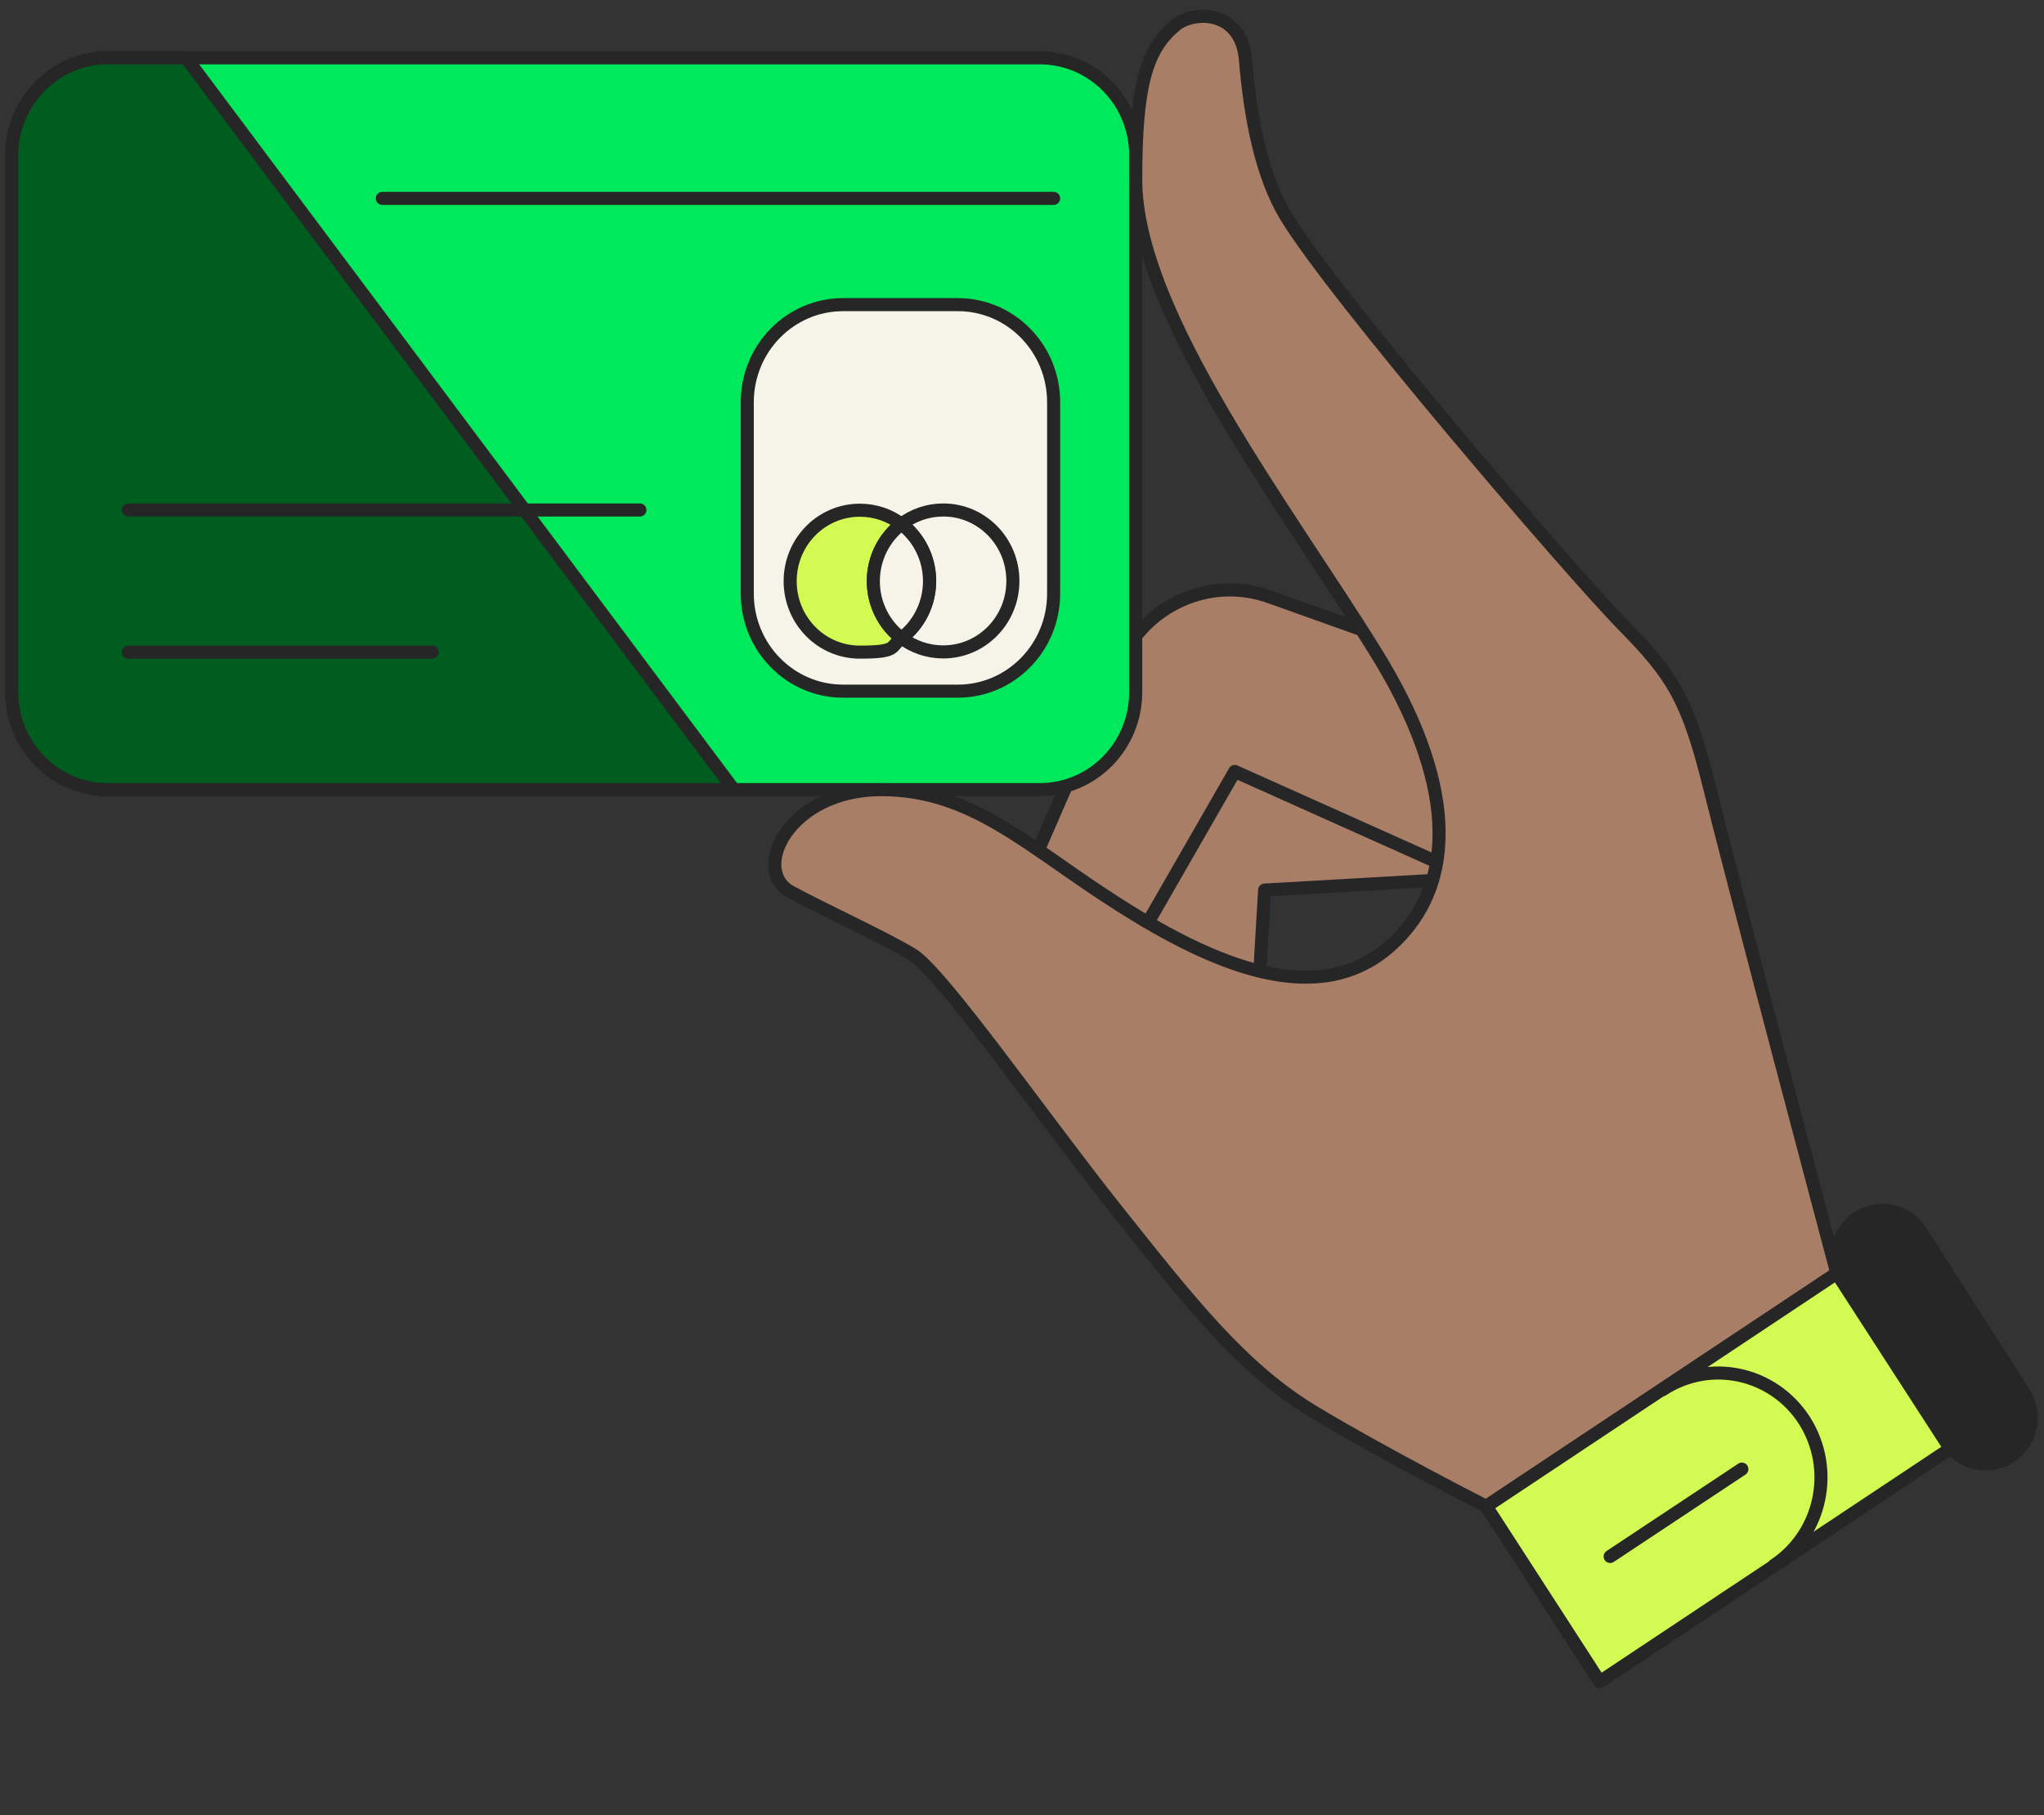 <svg width="125" height="111" viewBox="0 0 125 111" fill="none" xmlns="http://www.w3.org/2000/svg">
<rect x="0" y="0" width="125" height="111" fill="#333333" stroke="none"/>
<path d="M89.854 41.836L74.501 43.938C70.693 44.453 67.91 47.871 68.11 51.79L68.962 68.146L76.565 67.604L77.337 54.435L95.62 53.39L89.854 41.836Z" fill="#A87E67" stroke="#262626" stroke-width="0.799" stroke-linecap="round" stroke-linejoin="round"/>
<path d="M92.277 41.727L77.656 36.505C74.021 35.204 70.026 36.967 68.468 40.561L61.957 55.533L68.974 58.558L75.512 47.179L92.277 54.692V41.741V41.727Z" fill="#A87E67" stroke="#262626" stroke-width="0.799" stroke-linecap="round" stroke-linejoin="round"/>
<path d="M63.595 3.536H6.578C3.342 3.536 0.719 6.207 0.719 9.503V42.324C0.719 45.619 3.342 48.291 6.578 48.291H63.595C66.831 48.291 69.454 45.619 69.454 42.324V9.503C69.454 6.207 66.831 3.536 63.595 3.536Z" fill="#00E95C" stroke="#262626" stroke-width="0.799" stroke-linecap="round" stroke-linejoin="round"/>
<path d="M69.455 10.995C69.455 5.231 70.094 3.034 71.891 1.542C72.983 0.634 75.913 0.579 76.166 3.672C76.459 7.198 77.138 10.724 78.629 13.206C81.585 18.115 96.219 35.136 99.255 38.228C102.291 41.32 103.21 42.717 104.581 48.291C105.953 53.865 112.331 77.87 112.331 77.87L90.893 92.124C90.893 92.124 84.808 89.032 80.4 86.387C75.993 83.743 72.85 79.742 68.296 74.019C63.729 68.282 57.591 59.439 55.766 58.354C53.942 57.269 50.373 55.642 48.376 54.557C45.873 53.214 48.243 48.291 53.889 48.291C59.535 48.291 62.917 51.858 68.549 55.411C74.182 58.978 80.56 61.758 84.968 57.893C89.375 54.014 88.882 47.572 84.182 39.964C78.816 31.27 69.455 19.173 69.455 10.982V10.995Z" fill="#A87E67" stroke="#262626" stroke-width="0.799" stroke-linecap="round" stroke-linejoin="round"/>
<path d="M97.83 102.852L119.268 88.598L112.331 77.87L90.893 92.124L97.83 102.852Z" fill="#D2FA52" stroke="#262626" stroke-width="0.799" stroke-linecap="round" stroke-linejoin="round"/>
<path d="M101.678 84.99C104.594 83.078 108.469 83.932 110.359 86.889C112.237 89.859 111.398 93.806 108.495 95.731" stroke="#262626" stroke-width="0.799" stroke-linecap="round" stroke-linejoin="round"/>
<path d="M106.525 89.846L98.469 95.189" stroke="#262626" stroke-width="0.799" stroke-linecap="round" stroke-linejoin="round"/>
<path d="M23.381 12.134H64.433" stroke="#262626" stroke-width="0.799" stroke-linecap="round" stroke-linejoin="round"/>
<path d="M58.575 18.631H51.558C48.322 18.631 45.699 21.302 45.699 24.598V36.302C45.699 39.598 48.322 42.269 51.558 42.269H58.575C61.811 42.269 64.434 39.598 64.434 36.302V24.598C64.434 21.302 61.811 18.631 58.575 18.631Z" fill="#F6F4E9" stroke="#262626" stroke-width="0.799" stroke-linecap="round" stroke-linejoin="round"/>
<path d="M53.409 35.542C53.409 34.118 54.088 32.844 55.126 32.057C54.421 31.515 53.529 31.203 52.583 31.203C50.226 31.203 48.322 33.142 48.322 35.542C48.322 37.943 50.226 39.882 52.583 39.882C54.94 39.882 54.421 39.557 55.126 39.028C54.088 38.241 53.409 36.967 53.409 35.542Z" fill="#D2FA52" stroke="#262626" stroke-width="0.799" stroke-linecap="round" stroke-linejoin="round"/>
<path d="M57.682 31.189C56.723 31.189 55.844 31.515 55.139 32.043C56.177 32.83 56.856 34.105 56.856 35.529C56.856 36.953 56.177 38.228 55.139 39.014C55.844 39.557 56.737 39.869 57.682 39.869C60.039 39.869 61.943 37.929 61.943 35.529C61.943 33.128 60.039 31.189 57.682 31.189Z" fill="#F6F4E9" stroke="#262626" stroke-width="0.799" stroke-linecap="round" stroke-linejoin="round"/>
<path d="M56.844 35.543C56.844 34.119 56.164 32.844 55.126 32.057C54.087 32.844 53.408 34.119 53.408 35.543C53.408 36.967 54.087 38.241 55.126 39.028C56.164 38.241 56.844 36.967 56.844 35.543Z" fill="#F6F4E9" stroke="#262626" stroke-width="0.799" stroke-linecap="round" stroke-linejoin="round"/>
<path d="M11.384 3.536H6.578C3.355 3.536 0.719 6.221 0.719 9.503V42.324C0.719 45.606 3.355 48.291 6.578 48.291H44.873L11.384 3.536Z" fill="#005D1F" stroke="#262626" stroke-width="0.799" stroke-linecap="round" stroke-linejoin="round"/>
<path d="M7.842 39.883H26.43" stroke="#262626" stroke-width="0.799" stroke-linecap="round" stroke-linejoin="round"/>
<path d="M7.842 31.189H39.133" stroke="#262626" stroke-width="0.799" stroke-linecap="round" stroke-linejoin="round"/>
<path d="M123.762 85.155L117.457 75.305C116.618 73.993 114.894 73.623 113.606 74.478C112.319 75.333 111.955 77.089 112.795 78.4L119.099 88.251C119.938 89.562 121.663 89.932 122.95 89.077C124.238 88.222 124.601 86.466 123.762 85.155Z" fill="#262626" stroke="#262626" stroke-width="0.799" stroke-linecap="round" stroke-linejoin="round"/>
</svg>
